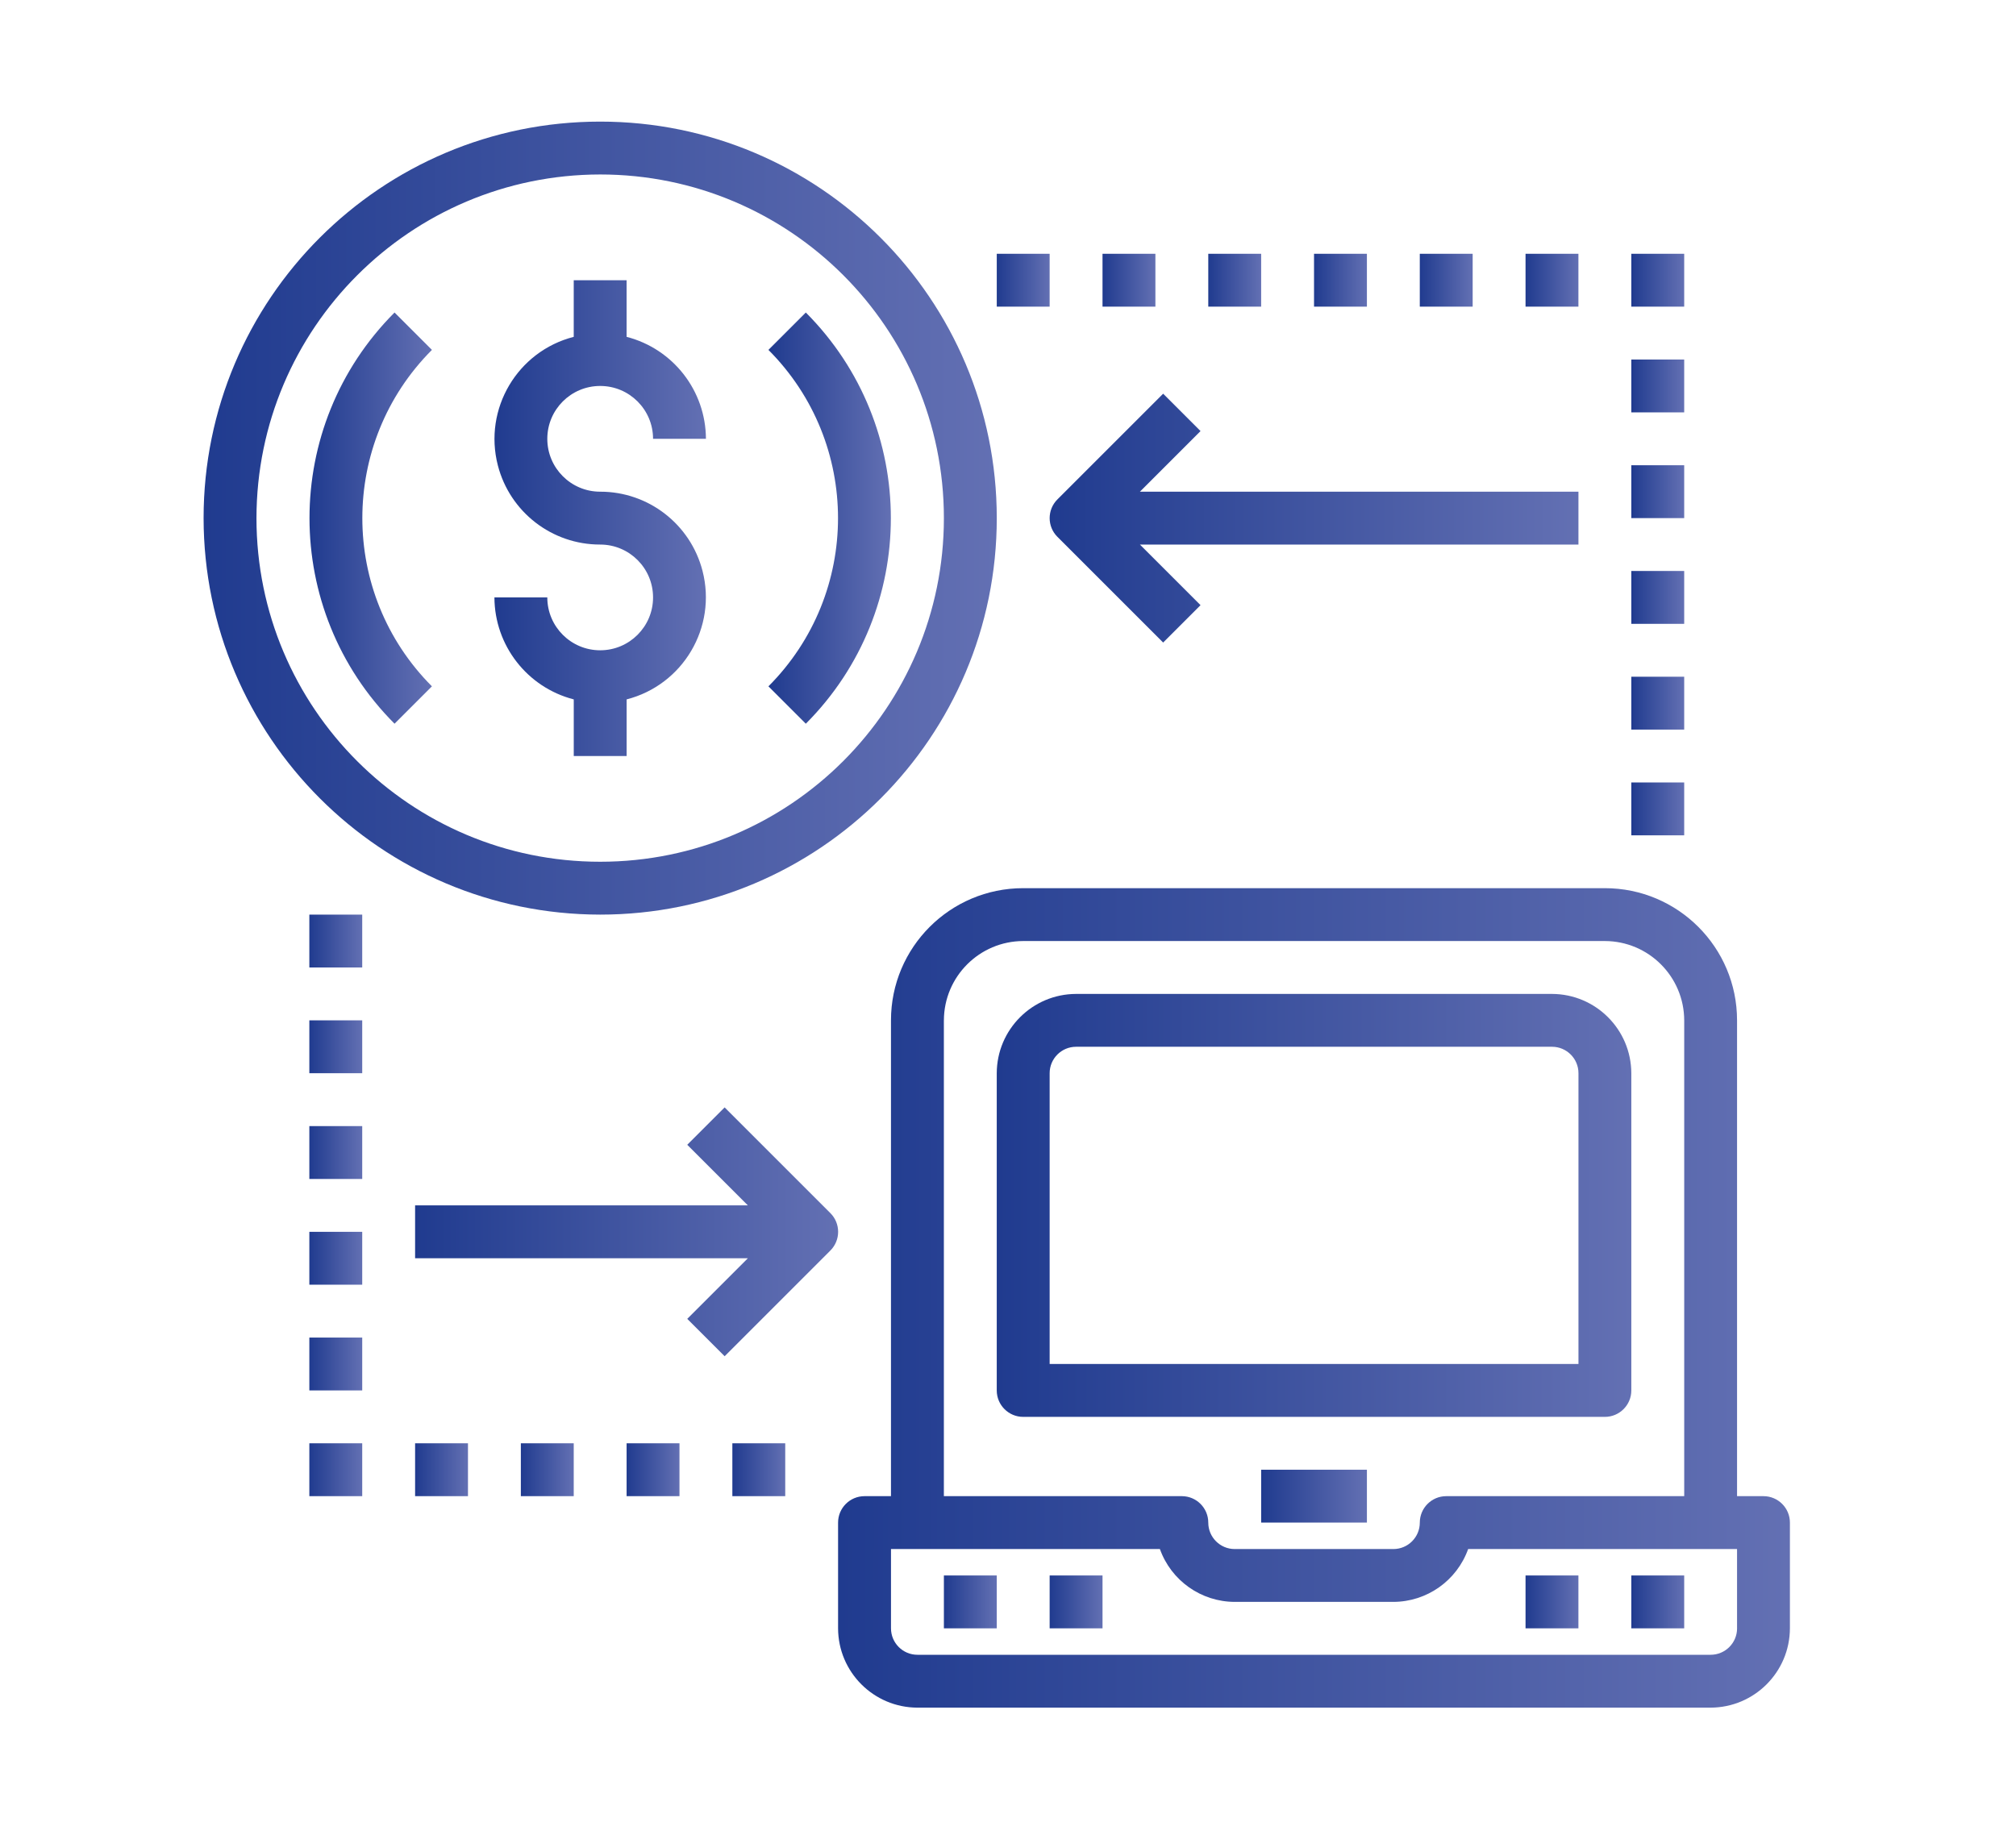 <?xml version="1.0" encoding="UTF-8"?>
<svg id="Layer_1" data-name="Layer 1" xmlns="http://www.w3.org/2000/svg" xmlns:xlink="http://www.w3.org/1999/xlink" viewBox="0 0 93.447 85.277">
  <defs>
    <style>
      .cls-1 {
        fill: url(#Degradado_sin_nombre_15-35);
      }

      .cls-1, .cls-2, .cls-3, .cls-4, .cls-5, .cls-6, .cls-7, .cls-8, .cls-9, .cls-10, .cls-11, .cls-12, .cls-13, .cls-14, .cls-15, .cls-16, .cls-17, .cls-18, .cls-19, .cls-20, .cls-21, .cls-22, .cls-23, .cls-24, .cls-25, .cls-26, .cls-27, .cls-28, .cls-29, .cls-30, .cls-31, .cls-32, .cls-33, .cls-34, .cls-35 {
        stroke-width: 0px;
      }

      .cls-2 {
        fill: url(#Degradado_sin_nombre_15-29);
      }

      .cls-3 {
        fill: url(#Degradado_sin_nombre_15-8);
      }

      .cls-4 {
        fill: url(#Degradado_sin_nombre_15-18);
      }

      .cls-5 {
        fill: url(#Degradado_sin_nombre_15-12);
      }

      .cls-6 {
        fill: url(#Degradado_sin_nombre_15-27);
      }

      .cls-7 {
        fill: url(#Degradado_sin_nombre_15-2);
      }

      .cls-8 {
        fill: url(#Degradado_sin_nombre_15-14);
      }

      .cls-9 {
        fill: url(#Degradado_sin_nombre_15-11);
      }

      .cls-10 {
        fill: url(#Degradado_sin_nombre_15-5);
      }

      .cls-11 {
        fill: url(#Degradado_sin_nombre_15-19);
      }

      .cls-12 {
        fill: url(#Degradado_sin_nombre_15-31);
      }

      .cls-13 {
        fill: url(#Degradado_sin_nombre_15-15);
      }

      .cls-14 {
        fill: url(#Degradado_sin_nombre_15-24);
      }

      .cls-15 {
        fill: url(#Degradado_sin_nombre_15-28);
      }

      .cls-16 {
        fill: url(#Degradado_sin_nombre_15-23);
      }

      .cls-17 {
        fill: url(#Degradado_sin_nombre_15-20);
      }

      .cls-18 {
        fill: url(#Degradado_sin_nombre_15);
      }

      .cls-19 {
        fill: url(#Degradado_sin_nombre_15-9);
      }

      .cls-20 {
        fill: url(#Degradado_sin_nombre_15-13);
      }

      .cls-21 {
        fill: url(#Degradado_sin_nombre_15-25);
      }

      .cls-22 {
        fill: url(#Degradado_sin_nombre_15-10);
      }

      .cls-23 {
        fill: url(#Degradado_sin_nombre_15-30);
      }

      .cls-24 {
        fill: url(#Degradado_sin_nombre_15-22);
      }

      .cls-25 {
        fill: url(#Degradado_sin_nombre_15-32);
      }

      .cls-26 {
        fill: url(#Degradado_sin_nombre_15-33);
      }

      .cls-27 {
        fill: url(#Degradado_sin_nombre_15-21);
      }

      .cls-28 {
        fill: url(#Degradado_sin_nombre_15-34);
      }

      .cls-29 {
        fill: url(#Degradado_sin_nombre_15-26);
      }

      .cls-30 {
        fill: url(#Degradado_sin_nombre_15-17);
      }

      .cls-31 {
        fill: url(#Degradado_sin_nombre_15-4);
      }

      .cls-32 {
        fill: url(#Degradado_sin_nombre_15-6);
      }

      .cls-33 {
        fill: url(#Degradado_sin_nombre_15-3);
      }

      .cls-34 {
        fill: url(#Degradado_sin_nombre_15-7);
      }

      .cls-35 {
        fill: url(#Degradado_sin_nombre_15-16);
      }
    </style>
    <linearGradient id="Degradado_sin_nombre_15" data-name="Degradado sin nombre 15" x1="9.437" y1="24.021" x2="46.203" y2="24.021" gradientUnits="userSpaceOnUse">
      <stop offset="0" stop-color="#203b8f"/>
      <stop offset="1" stop-color="#6370b3"/>
    </linearGradient>
    <linearGradient id="Degradado_sin_nombre_15-2" data-name="Degradado sin nombre 15" x1="22.918" x2="32.722" xlink:href="#Degradado_sin_nombre_15"/>
    <linearGradient id="Degradado_sin_nombre_15-3" data-name="Degradado sin nombre 15" x1="14.345" x2="20.021" xlink:href="#Degradado_sin_nombre_15"/>
    <linearGradient id="Degradado_sin_nombre_15-4" data-name="Degradado sin nombre 15" x1="35.619" x2="41.294" xlink:href="#Degradado_sin_nombre_15"/>
    <linearGradient id="Degradado_sin_nombre_15-5" data-name="Degradado sin nombre 15" x1="38.85" y1="60.175" x2="82.969" y2="60.175" xlink:href="#Degradado_sin_nombre_15"/>
    <linearGradient id="Degradado_sin_nombre_15-6" data-name="Degradado sin nombre 15" x1="58.458" y1="69.366" x2="63.36" y2="69.366" xlink:href="#Degradado_sin_nombre_15"/>
    <linearGradient id="Degradado_sin_nombre_15-7" data-name="Degradado sin nombre 15" x1="43.752" y1="74.268" y2="74.268" xlink:href="#Degradado_sin_nombre_15"/>
    <linearGradient id="Degradado_sin_nombre_15-8" data-name="Degradado sin nombre 15" x1="48.654" y1="74.268" x2="51.105" y2="74.268" xlink:href="#Degradado_sin_nombre_15"/>
    <linearGradient id="Degradado_sin_nombre_15-9" data-name="Degradado sin nombre 15" x1="70.713" y1="74.268" x2="73.165" y2="74.268" xlink:href="#Degradado_sin_nombre_15"/>
    <linearGradient id="Degradado_sin_nombre_15-10" data-name="Degradado sin nombre 15" x1="75.616" y1="74.268" x2="78.067" y2="74.268" xlink:href="#Degradado_sin_nombre_15"/>
    <linearGradient id="Degradado_sin_nombre_15-11" data-name="Degradado sin nombre 15" x1="46.203" y1="55.885" x2="75.616" y2="55.885" xlink:href="#Degradado_sin_nombre_15"/>
    <linearGradient id="Degradado_sin_nombre_15-12" data-name="Degradado sin nombre 15" x1="19.241" y1="57.111" x2="38.849" y2="57.111" xlink:href="#Degradado_sin_nombre_15"/>
    <linearGradient id="Degradado_sin_nombre_15-13" data-name="Degradado sin nombre 15" x1="48.654" y1="24.021" x2="73.165" y2="24.021" xlink:href="#Degradado_sin_nombre_15"/>
    <linearGradient id="Degradado_sin_nombre_15-14" data-name="Degradado sin nombre 15" x1="46.203" y1="12.992" x2="48.654" y2="12.992" xlink:href="#Degradado_sin_nombre_15"/>
    <linearGradient id="Degradado_sin_nombre_15-15" data-name="Degradado sin nombre 15" x1="51.105" y1="12.992" x2="53.556" y2="12.992" xlink:href="#Degradado_sin_nombre_15"/>
    <linearGradient id="Degradado_sin_nombre_15-16" data-name="Degradado sin nombre 15" x1="56.007" y1="12.992" x2="58.458" y2="12.992" xlink:href="#Degradado_sin_nombre_15"/>
    <linearGradient id="Degradado_sin_nombre_15-17" data-name="Degradado sin nombre 15" x1="60.909" y1="12.992" x2="63.36" y2="12.992" xlink:href="#Degradado_sin_nombre_15"/>
    <linearGradient id="Degradado_sin_nombre_15-18" data-name="Degradado sin nombre 15" x1="65.811" y1="12.992" x2="68.262" y2="12.992" xlink:href="#Degradado_sin_nombre_15"/>
    <linearGradient id="Degradado_sin_nombre_15-19" data-name="Degradado sin nombre 15" x1="70.713" y1="12.992" x2="73.165" y2="12.992" xlink:href="#Degradado_sin_nombre_15"/>
    <linearGradient id="Degradado_sin_nombre_15-20" data-name="Degradado sin nombre 15" x1="75.616" y1="12.992" x2="78.067" y2="12.992" xlink:href="#Degradado_sin_nombre_15"/>
    <linearGradient id="Degradado_sin_nombre_15-21" data-name="Degradado sin nombre 15" x1="75.616" y1="17.894" x2="78.067" y2="17.894" xlink:href="#Degradado_sin_nombre_15"/>
    <linearGradient id="Degradado_sin_nombre_15-22" data-name="Degradado sin nombre 15" x1="75.616" y1="22.796" x2="78.067" y2="22.796" xlink:href="#Degradado_sin_nombre_15"/>
    <linearGradient id="Degradado_sin_nombre_15-23" data-name="Degradado sin nombre 15" x1="75.616" y1="27.698" x2="78.067" y2="27.698" xlink:href="#Degradado_sin_nombre_15"/>
    <linearGradient id="Degradado_sin_nombre_15-24" data-name="Degradado sin nombre 15" x1="75.616" y1="32.6" x2="78.067" y2="32.6" xlink:href="#Degradado_sin_nombre_15"/>
    <linearGradient id="Degradado_sin_nombre_15-25" data-name="Degradado sin nombre 15" x1="75.616" y1="37.502" x2="78.067" y2="37.502" xlink:href="#Degradado_sin_nombre_15"/>
    <linearGradient id="Degradado_sin_nombre_15-26" data-name="Degradado sin nombre 15" x1="33.947" y1="68.14" x2="36.399" y2="68.14" xlink:href="#Degradado_sin_nombre_15"/>
    <linearGradient id="Degradado_sin_nombre_15-27" data-name="Degradado sin nombre 15" x1="29.045" y1="68.14" x2="31.497" y2="68.14" xlink:href="#Degradado_sin_nombre_15"/>
    <linearGradient id="Degradado_sin_nombre_15-28" data-name="Degradado sin nombre 15" x1="24.143" y1="68.14" x2="26.594" y2="68.14" xlink:href="#Degradado_sin_nombre_15"/>
    <linearGradient id="Degradado_sin_nombre_15-29" data-name="Degradado sin nombre 15" x1="19.241" y1="68.14" x2="21.692" y2="68.14" xlink:href="#Degradado_sin_nombre_15"/>
    <linearGradient id="Degradado_sin_nombre_15-30" data-name="Degradado sin nombre 15" x1="14.339" y1="68.14" x2="16.79" y2="68.14" xlink:href="#Degradado_sin_nombre_15"/>
    <linearGradient id="Degradado_sin_nombre_15-31" data-name="Degradado sin nombre 15" x1="14.339" y1="63.238" x2="16.79" y2="63.238" xlink:href="#Degradado_sin_nombre_15"/>
    <linearGradient id="Degradado_sin_nombre_15-32" data-name="Degradado sin nombre 15" x1="14.339" y1="58.336" x2="16.79" y2="58.336" xlink:href="#Degradado_sin_nombre_15"/>
    <linearGradient id="Degradado_sin_nombre_15-33" data-name="Degradado sin nombre 15" x1="14.339" y1="53.434" x2="16.79" y2="53.434" xlink:href="#Degradado_sin_nombre_15"/>
    <linearGradient id="Degradado_sin_nombre_15-34" data-name="Degradado sin nombre 15" x1="14.339" y1="48.532" x2="16.79" y2="48.532" xlink:href="#Degradado_sin_nombre_15"/>
    <linearGradient id="Degradado_sin_nombre_15-35" data-name="Degradado sin nombre 15" x1="14.339" y1="43.63" x2="16.79" y2="43.63" xlink:href="#Degradado_sin_nombre_15"/>
  </defs>
  <g id="laptop-money-exchage-online_payment-arrow" data-name="laptop-money-exchage-online payment-arrow">
    <path class="cls-18" d="M27.82,42.404c10.153,0,18.383-8.23,18.383-18.383S37.972,5.638,27.82,5.638,9.437,13.869,9.437,24.021c.011,10.148,8.235,18.372,18.383,18.383ZM27.82,8.089c8.799,0,15.932,7.133,15.932,15.932s-7.133,15.932-15.932,15.932-15.932-7.133-15.932-15.932c.01-8.795,7.137-15.922,15.932-15.932Z"/>
    <path class="cls-7" d="M27.82,30.149c-1.354,0-2.451-1.097-2.451-2.451h-2.451c.008,2.228,1.519,4.171,3.677,4.728v2.625h2.451v-2.625c2.617-.673,4.192-3.341,3.518-5.957-.557-2.164-2.509-3.676-4.744-3.673-1.354,0-2.451-1.097-2.451-2.451s1.097-2.451,2.451-2.451,2.451,1.097,2.451,2.451h2.451c-.008-2.228-1.519-4.171-3.677-4.728v-2.625h-2.451v2.625c-2.617.673-4.192,3.341-3.518,5.957.557,2.164,2.509,3.676,4.744,3.673,1.354,0,2.451,1.097,2.451,2.451s-1.097,2.451-2.451,2.451Z"/>
    <path class="cls-33" d="M20.021,31.821c-4.301-4.31-4.301-11.288,0-15.599l-1.733-1.733c-5.256,5.268-5.256,13.796,0,19.064l1.733-1.733Z"/>
    <path class="cls-31" d="M37.352,33.553c5.256-5.268,5.256-13.796,0-19.064l-1.733,1.733c4.301,4.31,4.301,11.288,0,15.599l1.733,1.733Z"/>
    <path class="cls-10" d="M81.743,69.366h-1.226v-22.06c0-3.384-2.743-6.128-6.128-6.128h-26.962c-3.384,0-6.128,2.743-6.128,6.128v22.06h-1.226c-.677,0-1.226.549-1.226,1.226v4.902c.006,2.028,1.649,3.671,3.677,3.677h36.766c2.028-.006,3.671-1.649,3.677-3.677v-4.902c0-.677-.549-1.226-1.226-1.226ZM43.752,47.306c.006-2.028,1.649-3.671,3.677-3.677h26.962c2.028.006,3.671,1.649,3.677,3.677v22.06h-11.03c-.677,0-1.226.549-1.226,1.226s-.549,1.226-1.226,1.226h-7.353c-.677,0-1.226-.549-1.226-1.226s-.549-1.226-1.226-1.226h-11.03v-22.06ZM80.518,75.494c0,.677-.549,1.226-1.226,1.226h-36.766c-.677,0-1.226-.549-1.226-1.226v-3.677h12.464c.524,1.466,1.911,2.447,3.468,2.451h7.353c1.557-.004,2.944-.985,3.468-2.451h12.464v3.677Z"/>
    <path class="cls-32" d="M58.458,68.14h4.902v2.451h-4.902v-2.451Z"/>
    <path class="cls-34" d="M43.752,73.043h2.451v2.451h-2.451v-2.451Z"/>
    <path class="cls-3" d="M48.654,73.043h2.451v2.451h-2.451v-2.451Z"/>
    <path class="cls-19" d="M70.713,73.043h2.451v2.451h-2.451v-2.451Z"/>
    <path class="cls-22" d="M75.616,73.043h2.451v2.451h-2.451v-2.451Z"/>
    <path class="cls-9" d="M71.939,46.081h-22.06c-2.028.006-3.671,1.649-3.677,3.677v14.706c0,.677.549,1.226,1.226,1.226h26.962c.677,0,1.226-.549,1.226-1.226v-14.706c-.006-2.028-1.649-3.671-3.677-3.677ZM73.165,63.238h-24.511v-13.481c0-.677.549-1.226,1.226-1.226h22.06c.677,0,1.226.549,1.226,1.226v13.481Z"/>
    <path class="cls-5" d="M38.491,56.244l-4.902-4.902-1.733,1.733,2.81,2.81h-15.425v2.451h15.425l-2.81,2.81,1.733,1.733,4.902-4.902c.478-.479.478-1.254,0-1.733Z"/>
    <path class="cls-20" d="M49.013,24.888l4.902,4.902,1.733-1.733-2.81-2.81h20.327v-2.451h-20.327l2.81-2.81-1.733-1.733-4.902,4.902c-.478.479-.478,1.254,0,1.733Z"/>
    <path class="cls-8" d="M46.203,11.766h2.451v2.451h-2.451v-2.451Z"/>
    <path class="cls-13" d="M51.105,11.766h2.451v2.451h-2.451v-2.451Z"/>
    <path class="cls-35" d="M56.007,11.766h2.451v2.451h-2.451v-2.451Z"/>
    <path class="cls-30" d="M60.909,11.766h2.451v2.451h-2.451v-2.451Z"/>
    <path class="cls-4" d="M65.811,11.766h2.451v2.451h-2.451v-2.451Z"/>
    <path class="cls-11" d="M70.713,11.766h2.451v2.451h-2.451v-2.451Z"/>
    <path class="cls-17" d="M75.616,11.766h2.451v2.451h-2.451v-2.451Z"/>
    <path class="cls-27" d="M75.616,16.668h2.451v2.451h-2.451v-2.451Z"/>
    <path class="cls-24" d="M75.616,21.57h2.451v2.451h-2.451v-2.451Z"/>
    <path class="cls-16" d="M75.616,26.472h2.451v2.451h-2.451v-2.451Z"/>
    <path class="cls-14" d="M75.616,31.375h2.451v2.451h-2.451v-2.451Z"/>
    <path class="cls-21" d="M75.616,36.277h2.451v2.451h-2.451v-2.451Z"/>
    <path class="cls-29" d="M33.947,66.915h2.451v2.451h-2.451v-2.451Z"/>
    <path class="cls-6" d="M29.045,66.915h2.451v2.451h-2.451v-2.451Z"/>
    <path class="cls-15" d="M24.143,66.915h2.451v2.451h-2.451v-2.451Z"/>
    <path class="cls-2" d="M19.241,66.915h2.451v2.451h-2.451v-2.451Z"/>
    <path class="cls-23" d="M14.339,66.915h2.451v2.451h-2.451v-2.451Z"/>
    <path class="cls-12" d="M14.339,62.013h2.451v2.451h-2.451v-2.451Z"/>
    <path class="cls-25" d="M14.339,57.111h2.451v2.451h-2.451v-2.451Z"/>
    <path class="cls-26" d="M14.339,52.209h2.451v2.451h-2.451v-2.451Z"/>
    <path class="cls-28" d="M14.339,47.306h2.451v2.451h-2.451v-2.451Z"/>
    <path class="cls-1" d="M14.339,42.404h2.451v2.451h-2.451v-2.451Z"/>
  </g>
</svg>